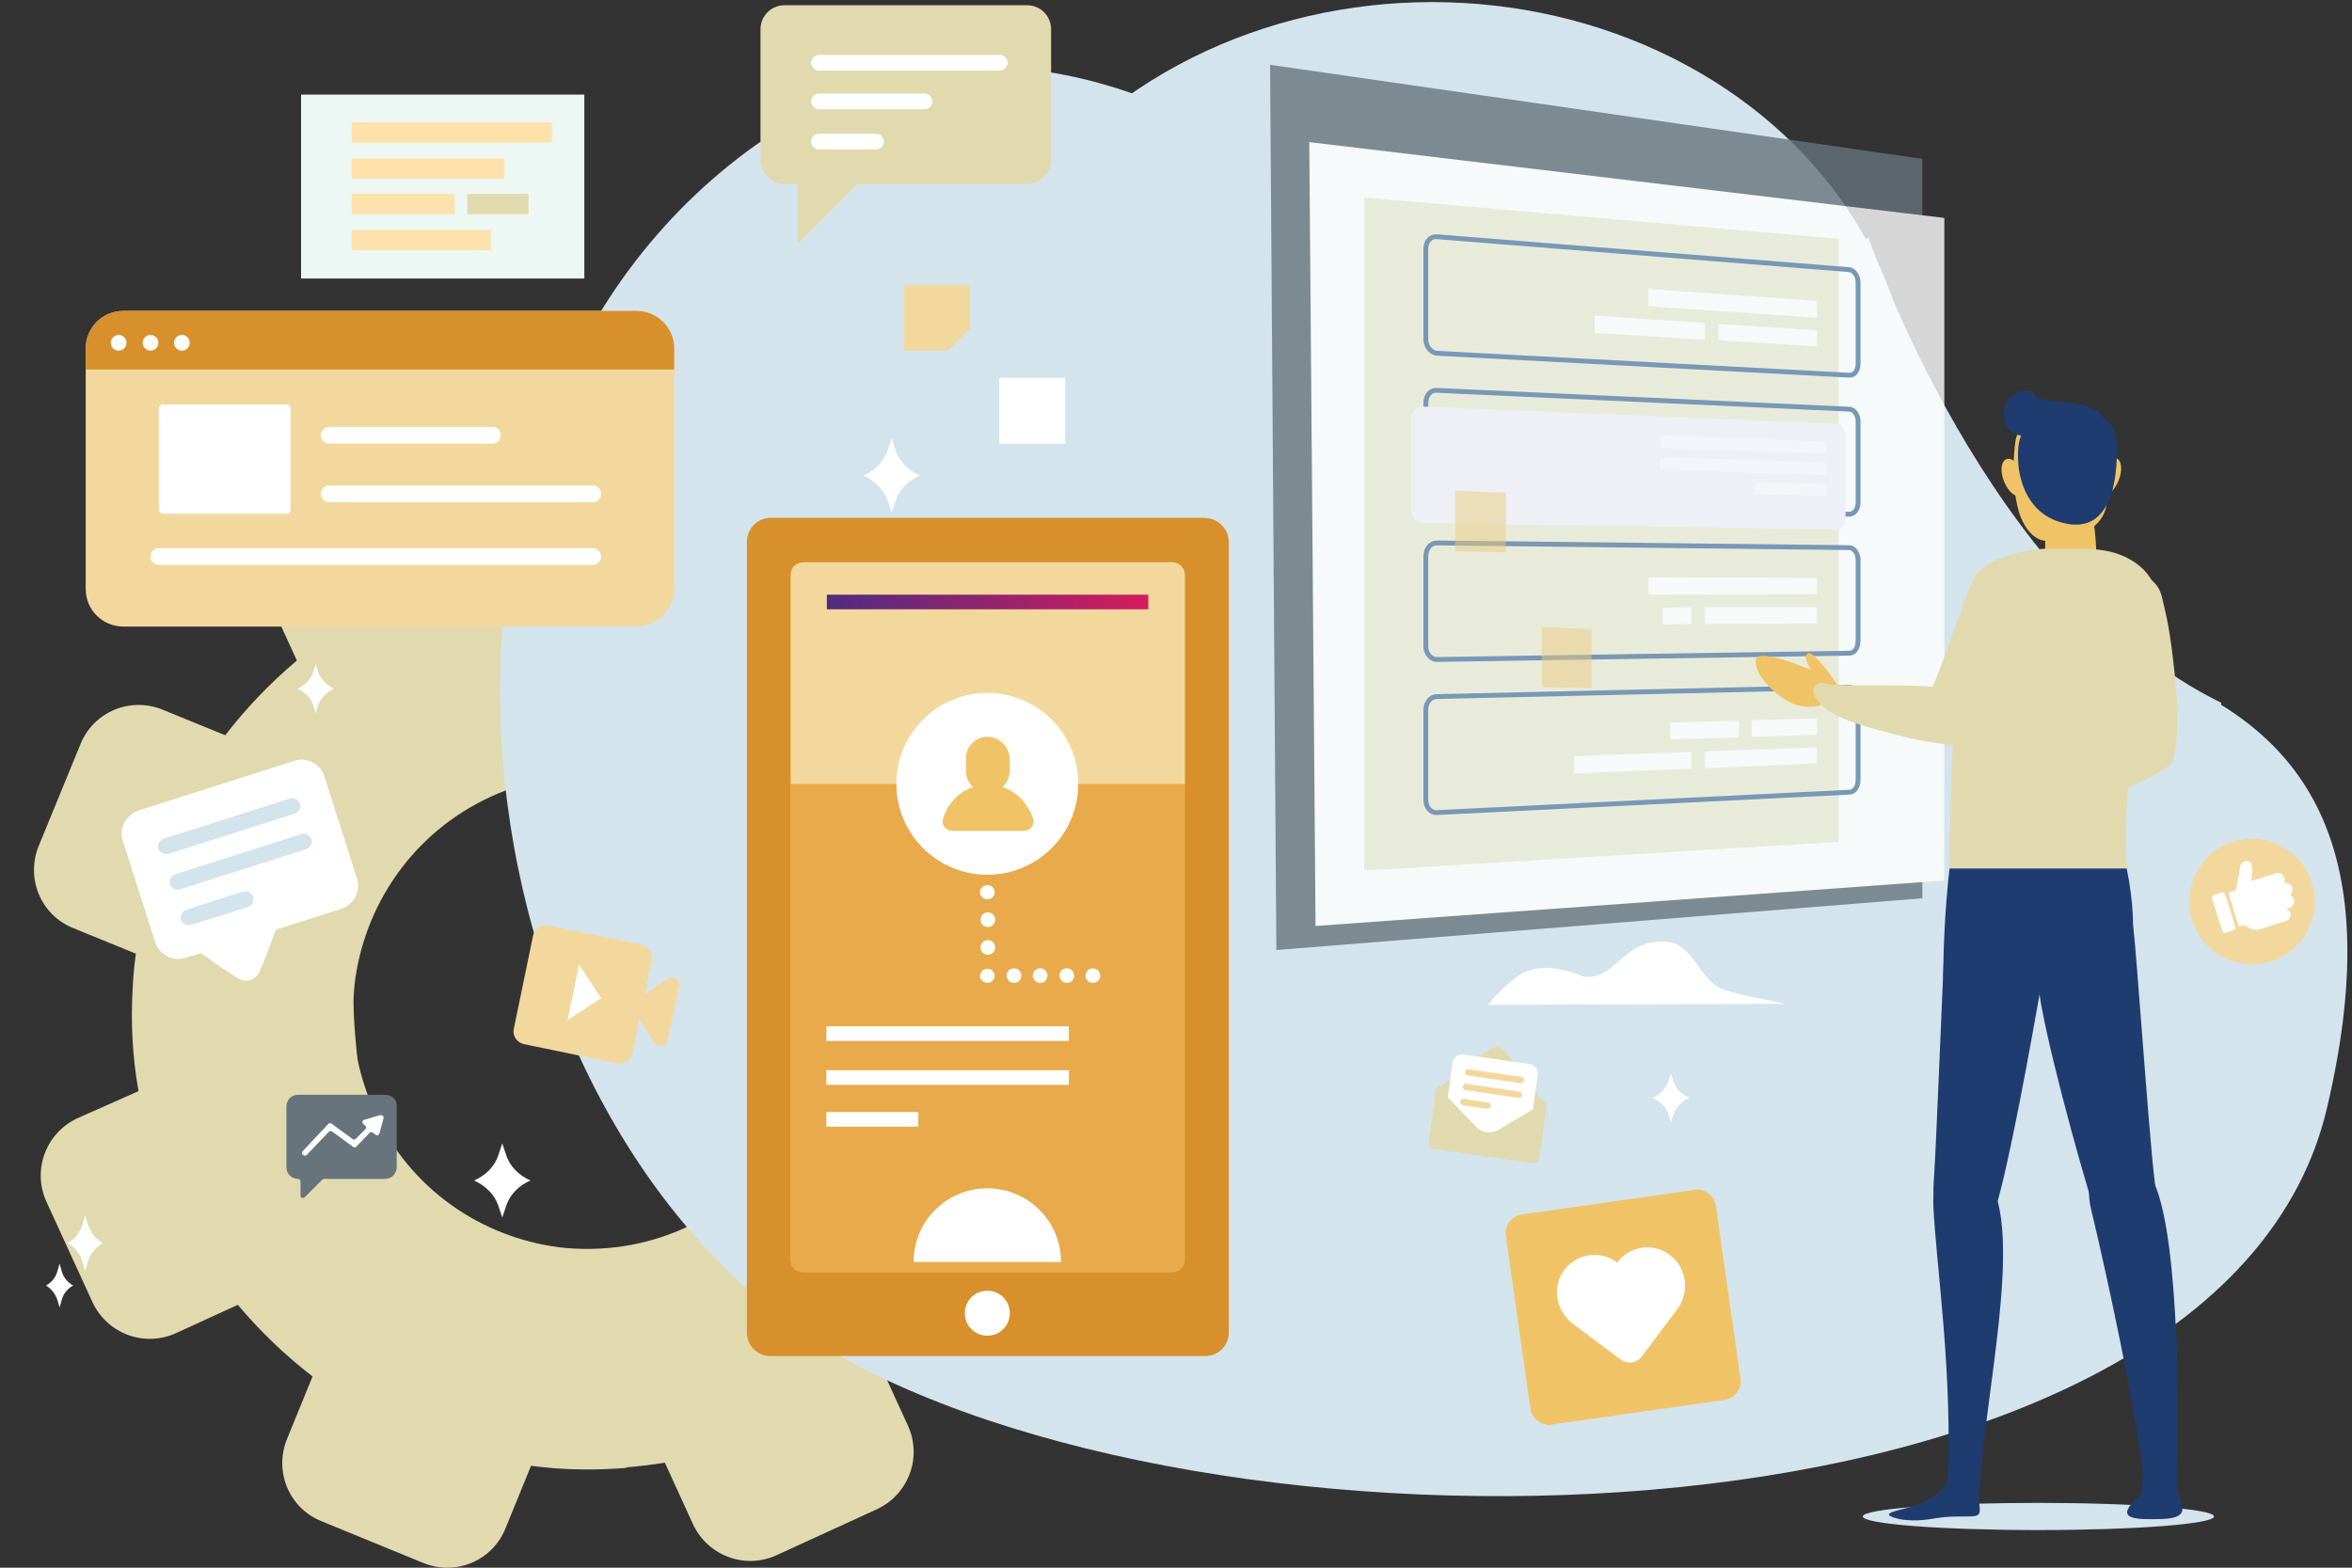 <?xml version="1.0" encoding="utf-8"?>
<!-- Generator: Adobe Illustrator 21.0.2, SVG Export Plug-In . SVG Version: 6.00 Build 0)  -->
<svg version="1.1" id="Layer_1" xmlns="http://www.w3.org/2000/svg" xmlns:xlink="http://www.w3.org/1999/xlink" x="0px" y="0px"
	 viewBox="0 0 450 300" style="enable-background:new 0 0 450 300;" xml:space="preserve">
<rect x="0" y="0" width="450" height="300" fill="#333333" stroke="none"/>
<style type="text/css">
	.st0{fill:#E1DAAF;}
	.st1{fill:#D4E4ED;}
	.st2{fill:#F3D89E;}
	.st3{fill:#D7902C;}
	.st4{fill:#FFFFFF;}
	.st5{opacity:0.8;}
	.st6{fill:#67747C;}
	.st7{opacity:0.5;fill:#E1DAAF;enable-background:new    ;}
	.st8{fill:none;stroke:#6184A8;stroke-width:0.925;stroke-miterlimit:10;}
	.st9{fill:#F6F2F9;}
	.st10{opacity:0.6;}
	.st11{opacity:0.5;fill:#F0C466;enable-background:new    ;}
	.st12{fill:#1F3C71;}
	.st13{fill:#F0C466;}
	.st14{fill:#EDF7F4;}
	.st15{fill:#FFE1AB;}
	.st16{opacity:0.47;fill:#FBC96D;enable-background:new    ;}
	.st17{fill:url(#SVGID_1_);}
</style>
<path class="st0" d="M211,210l-12-4.9c0.8-6,0.9-12.1,0.4-18.2c-14.3-0.4-28.6-1.2-42.8-2.2c4.2,20.2-5.9,41.3-25.4,50.2
	c-7.8,3.6-16.2,4.7-24.1,3.8l0,0c-15-1.9-28.7-11.2-35.4-25.9c-1.5-3.3-2.6-6.7-3.3-10.1c0,0-1-8.5-0.7-12.6c0-0.5,0.1-0.9,0.1-1.4
	l0,0c1.7-15.3,11.1-29.3,26-36.2c7.8-3.6,16.2-4.7,24.1-3.8c2.2-14.2,2.2-28.4,0-42.3c-6.6-0.4-13.3-0.1-20,1.1l-5.4-11.8
	c-2.8-6-9.9-8.7-16-5.9l-19.2,8.8c-6,2.8-8.7,9.9-5.9,16l5.4,11.8c-5.1,4.3-9.7,9.1-13.7,14.3l-12-4.9c-6.2-2.5-13.2,0.4-15.7,6.6
	l-8,19.5c-2.5,6.2,0.4,13.2,6.6,15.7l12,4.9c-0.3,2.1-0.5,4.2-0.6,6.3l0,0c-0.4,6.6-0.1,13.3,1.1,20L14.8,214c-6,2.8-8.7,9.9-5.9,16
	l8.8,19.2c2.8,6,9.9,8.7,16,5.9l11.8-5.4c4.3,5.1,9.1,9.7,14.3,13.7l-4.9,12c-2.5,6.2,0.4,13.2,6.6,15.7l19.5,8
	c6.2,2.5,13.2-0.4,15.7-6.6l4.9-12c6,0.8,12.1,0.9,18.2,0.4c0,0,0,0,0-0.1c2.5-0.2,4.9-0.5,7.4-0.9l5.4,11.8c2.8,6,9.9,8.7,16,5.9
	l19.2-8.8c6-2.8,8.7-9.9,5.9-16l-5.4-11.8c5.1-4.3,9.7-9.1,13.7-14.3l12,4.9c6.2,2.5,13.2-0.4,15.7-6.6l8-19.5
	C220,219.6,217.1,212.5,211,210z"/>
<path class="st1" d="M334.1,104.2C281.3,63.7,211-26.1,139.4,31.7C67.8,89.6,89.9,222.6,164,261.3c79.7,41.7,261.3,35.1,281.2-49.2
	C470.1,106.3,369.5,131.3,334.1,104.2z"/>
<ellipse class="st1" cx="274" cy="80.2" rx="92" ry="79.8"/>
<path class="st1" d="M357.5,45.5c0,0,22.5,67,67.5,89c-2.5,26-27,46-27,46l-160.5-42L276,80L357.5,45.5z"/>
<g>
	<g>
		<path class="st2" d="M129,66.7v46c0,4-3.2,7.2-7.2,7.2H23.6c-4,0-7.2-3.2-7.2-7.2v-46c0-4,3.2-7.2,7.2-7.2h98.2
			C125.7,59.5,129,62.7,129,66.7z"/>
	</g>
	<g>
		<path class="st3" d="M129,66.7v4H16.4v-4c0-4,3.2-7.2,7.2-7.2h98.2C125.7,59.5,129,62.7,129,66.7z"/>
		<g>
			<circle class="st4" cx="22.7" cy="65.6" r="1.5"/>
			<circle class="st4" cx="28.8" cy="65.6" r="1.5"/>
			<circle class="st4" cx="34.8" cy="65.6" r="1.5"/>
		</g>
	</g>
	<path class="st4" d="M54.8,98.3H31.2c-0.5,0-0.8-0.4-0.8-0.8V78.2c0-0.5,0.4-0.8,0.8-0.8h23.6c0.5,0,0.8,0.4,0.8,0.8v19.3
		C55.6,98,55.3,98.3,54.8,98.3z"/>
	<g>
		<path class="st4" d="M113.4,108.1h-83c-0.9,0-1.6-0.7-1.6-1.6l0,0c0-0.9,0.7-1.6,1.6-1.6h83c0.9,0,1.6,0.7,1.6,1.6l0,0
			C115,107.4,114.3,108.1,113.4,108.1z"/>
	</g>
	<g>
		<path class="st4" d="M113.4,96.1H63c-0.9,0-1.6-0.7-1.6-1.6l0,0c0-0.9,0.7-1.6,1.6-1.6h50.4c0.9,0,1.6,0.7,1.6,1.6l0,0
			C115,95.4,114.3,96.1,113.4,96.1z"/>
	</g>
	<g>
		<path class="st4" d="M94.2,84.9H63c-0.9,0-1.6-0.7-1.6-1.6l0,0c0-0.9,0.7-1.6,1.6-1.6h31.2c0.9,0,1.6,0.7,1.6,1.6l0,0
			C95.8,84.2,95.1,84.9,94.2,84.9z"/>
	</g>
</g>
<g>
	<path class="st4" d="M171.4,86.3l-0.8-2.4l-0.8,2.4c-0.7,2-2.3,3.7-4.6,4.7l0,0l0,0c2.2,1,3.9,2.7,4.6,4.7l0.8,2.4l0.8-2.4
		c0.7-2,2.3-3.7,4.6-4.7l0,0l0,0C173.7,90,172.1,88.3,171.4,86.3z"/>
	<path class="st4" d="M96.9,221.2l-0.8-2.4l-0.8,2.4c-0.7,2-2.3,3.7-4.6,4.7l0,0l0,0c2.2,1,3.9,2.7,4.6,4.7l0.8,2.4l0.8-2.4
		c0.7-2,2.3-3.7,4.6-4.7l0,0l0,0C99.2,224.9,97.6,223.2,96.9,221.2z"/>
	<path class="st4" d="M320.2,207l-0.5-1.6l-0.5,1.6c-0.5,1.3-1.5,2.4-3,3.1l0,0l0,0c1.5,0.7,2.6,1.8,3,3.1l0.5,1.6l0.5-1.6
		c0.5-1.3,1.5-2.4,3-3.1l0,0l0,0C321.7,209.4,320.6,208.3,320.2,207z"/>
	<path class="st4" d="M60.9,128.7l-0.5-1.6l-0.5,1.6c-0.5,1.3-1.5,2.4-3,3.1l0,0l0,0c1.5,0.7,2.6,1.8,3,3.1l0.5,1.6l0.5-1.6
		c0.5-1.3,1.5-2.4,3-3.1l0,0l0,0C62.5,131.1,61.4,130,60.9,128.7z"/>
</g>
<g>
	<path class="st0" d="M196.5,1h-46.4c-2.5,0-4.6,2-4.6,4.6v25c0,2.5,2.1,4.6,4.6,4.6h2.5v11.5l11.5-11.5h32.4c2.5,0,4.6-2,4.6-4.6
		v-25C201.1,3.1,199.1,1,196.5,1z"/>
	<g>
		<path class="st4" d="M156.7,25.6h10.9c0.8,0,1.5,0.7,1.5,1.5l0,0c0,0.8-0.7,1.5-1.5,1.5h-10.9c-0.8,0-1.5-0.7-1.5-1.5l0,0
			C155.2,26.2,155.9,25.6,156.7,25.6z"/>
	</g>
	<g>
		<path class="st4" d="M156.7,17.9h20.2c0.8,0,1.5,0.7,1.5,1.5l0,0c0,0.8-0.7,1.5-1.5,1.5h-20.2c-0.8,0-1.5-0.7-1.5-1.5l0,0
			C155.2,18.6,155.9,17.9,156.7,17.9z"/>
	</g>
	<g>
		<path class="st4" d="M156.7,10.5h34.6c0.8,0,1.5,0.7,1.5,1.5l0,0c0,0.8-0.7,1.5-1.5,1.5h-34.6c-0.8,0-1.5-0.7-1.5-1.5l0,0
			C155.2,11.2,155.9,10.5,156.7,10.5z"/>
	</g>
</g>
<g class="st5">
	<polygon class="st6" points="243,12.4 244.2,181.8 367.8,171.9 367.8,30.4 	"/>
	<polygon class="st4" points="251.7,177.2 372,168.5 372,41.7 250.5,27.2 	"/>
	<polygon class="st7" points="261,166.6 351.8,161.1 351.8,45.7 261,37.8 	"/>
	<path class="st8" d="M274.9,67.6l78.9,4.2c1,0.1,1.7-0.9,1.7-2.2V54c0-1.2-0.8-2.3-1.7-2.4l-78.9-6.3c-1.2-0.1-2.1,0.9-2.1,2.3V65
		C272.8,66.3,273.8,67.5,274.9,67.6z"/>
	<path class="st8" d="M274.9,96.9l78.9,1.5c1,0,1.7-1,1.7-2.2V80.6c0-1.2-0.8-2.3-1.7-2.3l-78.9-3.6c-1.2-0.1-2.1,1-2.1,2.4v17.3
		C272.8,95.7,273.8,96.9,274.9,96.9z"/>
	<path class="st9" d="M272.1,100.1l79.3,1.2c1,0,1.7-1,1.7-2.2V83.4c0-1.2-0.8-2.3-1.7-2.3l-79.3-3.3c-1.2,0-2.1,1-2.1,2.4v17.4
		C270,99,271,100.1,272.1,100.1z"/>
	<path class="st8" d="M274.9,126.2l78.9-1.2c1,0,1.7-1,1.7-2.3v-15.6c0-1.2-0.8-2.3-1.7-2.3l-78.9-0.9c-1.2,0-2.1,1.1-2.1,2.5v17.3
		C272.8,125.1,273.8,126.2,274.9,126.2z"/>
	<path class="st8" d="M274.9,155.5l78.9-3.9c1,0,1.7-1.1,1.7-2.3v-15.6c0-1.2-0.8-2.2-1.7-2.2l-78.9,1.8c-1.2,0-2.1,1.2-2.1,2.5
		v17.3C272.8,154.5,273.8,155.6,274.9,155.5z"/>
	<g class="st10">
		<polygon class="st4" points="317.7,85.7 349.4,86.8 349.4,84.5 317.7,83.3 		"/>
		<polygon class="st4" points="317.7,89.9 349.4,90.9 349.4,88.5 317.7,87.5 		"/>
		<polygon class="st4" points="335.7,94.6 349.4,94.9 349.4,92.6 335.7,92.3 		"/>
	</g>
	<polygon class="st11" points="295,131.5 304.5,131.7 304.5,120.4 295,120 	"/>
	<polygon class="st11" points="278.4,105.5 288.1,105.7 288.1,94.3 278.4,93.9 	"/>
	<polygon class="st4" points="315.4,113.8 347.6,113.7 347.6,110.6 315.4,110.5 	"/>
	<polygon class="st4" points="326.2,119.4 347.6,119.3 347.6,116.2 326.2,116.2 	"/>
	<polygon class="st4" points="318.1,119.5 323.6,119.4 323.6,116.2 318.1,116.3 	"/>
	<polygon class="st4" points="315.4,58.6 347.6,60.8 347.6,57.6 315.4,55.3 	"/>
	<polygon class="st4" points="328.8,65.1 347.6,66.3 347.6,63.2 328.8,62 	"/>
	<polygon class="st4" points="305.1,63.7 326.2,65 326.2,61.8 305.1,60.4 	"/>
	<polygon class="st4" points="335.1,141 347.6,140.6 347.6,137.5 335.1,137.8 	"/>
	<polygon class="st4" points="319.6,141.5 332.7,141.1 332.7,137.9 319.6,138.3 	"/>
	<polygon class="st4" points="326.2,147 347.6,146.1 347.6,143 326.2,143.8 	"/>
	<polygon class="st4" points="301.2,148 323.6,147.1 323.6,143.9 301.2,144.7 	"/>
</g>
<g>
	<ellipse class="st1" cx="390" cy="290.2" rx="33.6" ry="2.6"/>
	<g>
		<g>
			<path class="st0" d="M387.1,154.3c2.6,0.9,4.9,0.1,11.3-1.3c9.2-2,11.3-3.1,16.4-6.3c3.4-2.1-2.3-9.1-7.4-7.6
				c-4.4,1.3-17.7,11-20.4,11.8C385.2,151.4,385,153.6,387.1,154.3z"/>
			<path class="st0" d="M415.8,145.2c0.6-2.1,1.4-6.9,0-18.7c-0.8-7.2-1.7-10.2-2.2-12.4c-1-3.9-5-4.9-6.7-3.6
				c-2.7,2-5.1,6.5-4.7,8.6c2.2,11.6,4.7,20.4,4.7,23.3C406.9,146.6,415,147.7,415.8,145.2z"/>
			<path class="st12" d="M410.2,282.1c-0.4,1.5-0.3,2.1-0.4,3.1c-0.2,1.2-1.4,1.7-2.1,2.7c-0.8,1.1-1.9,2.7,2.7,2.8
				c4.9,0.1,7.9-0.1,7-2.8c-0.8-2.7-1-3.9-0.9-4.8s0-1.8-0.6-2.3C415.3,280.3,410.9,279.4,410.2,282.1z"/>
			<path class="st13" d="M350.6,130c-1.6-0.8-14.6-6.7-14.7-3.6c-0.1,3.4,4.5,6.9,6.2,7.8c3.1,1.8,6.9,1.1,8.3-0.5
				C351.6,132.6,352.1,130.8,350.6,130z"/>
			<path class="st13" d="M350.2,129.1c-0.5-0.7-3.5-4.6-4.3-4.1c-1.2,0.8,0.7,3.4,1.9,5.2c0.7,1,2.2,1.8,2.9,1.2
				C351.3,130.8,351,130.2,350.2,129.1z"/>
			<path class="st12" d="M372.1,284.3c-0.4,0.7-2.2,2.4-4.8,3.5c-2.6,1.1-8,1.6-5,2.6s6.6,0.4,8.3,0.1c1.8-0.3,3.5-0.3,5.6-0.3
				c2.8,0,2.8-0.2,2.4-3.2C378.2,282.9,373.4,282,372.1,284.3z"/>
			<path class="st13" d="M403.7,91.7c-0.6,5.6-0.7,6.9-3.2,9.2c-2.5,2.3-6.3,2.6-8.9,2.6c-2.9,0-4.8-3.5-5.4-5.8
				c-0.7-2.5-1.4-7.1-0.6-13.2c0.4-3.1,4.3-6.9,8.2-6.9C397.8,77.5,405,78,403.7,91.7z"/>
			<path class="st0" d="M347.5,133.7c1.8,2.2,3.2,3.4,9.4,5.3c8.5,2.5,13.4,3.4,17.7,3.6c4,0.3,3.3-9.2-1.8-10.7
				c-4.4-1.3-20.9-0.3-23.5-1.1C347.5,130.2,346.1,131.9,347.5,133.7z"/>
			<path class="st0" d="M375,140.2c1.7-1.4,4.9-5.1,10.1-15.8c3.2-6.5,4.1-9.5,4.8-11.7c1.2-3.8-1.6-6.8-3.7-6.7
				c-3.4,0.2-7.8,2.7-8.6,4.7c-4.4,11-7,19.7-8.6,22.2C366.8,136.5,373.1,141.8,375,140.2z"/>
			<path class="st13" d="M400.8,101.6c0.2,1.9,0.3,4.2,0.4,6.2c0.1,2.7-2,5.2-4.7,5.4c-0.1,0-0.2,0-0.3,0c-2.4,0-5.3-2.2-5.1-4.6
				c0.1-1.6,0.2-3.2,0.2-4.6c0-2.7,1.7-5,4.2-5.9l0,0C398,97.3,400.6,99,400.8,101.6z"/>
			<path class="st0" d="M412.1,125.6c-4.5,14.8-6,30.3-5.1,40.6h-34c0,0,0.2-31.8,2.5-49.2c0.5-4.1,2.9-7.7,7.2-10
				c2.6-1.4,7.2-2,9-2h6.3c2.1,0,4.6,0.2,6.6,0.8C413.8,108.7,414.7,117,412.1,125.6z"/>
			<path class="st12" d="M406.8,187c0,0,2.9-7.1,0.1-20.8H373c0,0-1.2,9.7-1.2,20.8H406.8z"/>
			<g>
				<g>
					<path class="st12" d="M400.1,231.5c-2.7-11.1,8.6-13,12.1-5c5,11.3,4.6,47.5,4.4,54.7c0,0.9,0.1,2.1-0.4,2.4
						c-0.9,0.6-2.8,0.6-3.6,0.6c-1.3,0-2.5,0-2.6-1.6C409.2,272,402.7,242.2,400.1,231.5z"/>
					<path class="st12" d="M390,188.5c-1.2-13.7,4.2-24.4,12.8-19.9c3.6,1.9,4.9,5.7,5.4,9.3s3.1,41,4,47.7
						c2.1,15.2-9.9,11.1-11.2,6.9C397.6,221.9,390.6,196,390,188.5z"/>
				</g>
			</g>
			<path class="st12" d="M378.7,286.8c0.4-16.2,7.3-44.5,3.3-57.7c-2.5-8.4-12.6-8.6-12.1,1.7c0.5,11,3.8,32.4,2.7,53.6
				C372.4,286.5,378.6,288.6,378.7,286.8z"/>
			<path class="st12" d="M381.6,231.9c-1.3,4.2-12.8,9.1-11.6-6.2c0.5-6.8,1.9-44.3,2.2-47.9c0.3-3.6,0.9-8.9,2.7-9.6
				c9.1-3.3,17.9,7.5,15.5,21.1C388.8,198.3,384.4,223.2,381.6,231.9z"/>
			
				<ellipse transform="matrix(0.926 -0.378 0.378 0.926 -5.92 152.464)" class="st13" cx="385.2" cy="91.3" rx="2" ry="3.8"/>
			
				<ellipse transform="matrix(0.378 -0.926 0.926 0.378 166.422 430.343)" class="st13" cx="403.5" cy="91.3" rx="3.8" ry="2"/>
			<path class="st12" d="M401.9,80.7c-2.2,3.3-12.8,3.6-16.2,2.4c-3.4-1.2-3.2-7.9,1.7-8.3c2.8,0,0.8,0.7,3,1.6
				C391.6,76.7,404.3,77.2,401.9,80.7z"/>
		</g>
		<path class="st12" d="M390,80.1c-3.3,2-4,3.7-3.9,7.7s1.8,10.9,9.2,12.4c7.4,1.5,9.2-5.8,9.6-10.9s0.2-8.9-3.6-9.8
			C395.8,78.2,392,78.9,390,80.1z"/>
	</g>
</g>
<g>
	<polygon class="st2" points="185.6,54.5 185.6,62.8 181.3,67.1 173,67.1 173,54.5 	"/>
	<polygon class="st2" points="185.6,62.8 181.3,67.1 181.3,62.8 	"/>
</g>
<g>
	<g>
		<rect x="191.2" y="72.3" class="st4" width="12.6" height="12.6"/>
	</g>
</g>
<g>
	<g>
		<path class="st4" d="M15.8,241.5l0.5,1.8l0.5-1.8c0.4-1.5,1.5-2.8,2.9-3.6l0,0l0,0c-1.4-0.8-2.4-2.1-2.9-3.6l-0.5-1.8l-0.5,1.8
			c-0.4,1.5-1.5,2.8-2.9,3.6l0,0l0,0C14.3,238.6,15.3,239.9,15.8,241.5z"/>
		<path class="st4" d="M11,248.8l0.4,1.4l0.4-1.4c0.3-1.2,1.1-2.2,2.2-2.8l0,0l0,0c-1.1-0.6-1.9-1.6-2.2-2.8l-0.4-1.4l-0.4,1.4
			c-0.3,1.2-1.1,2.2-2.2,2.8l0,0l0,0C9.8,246.6,10.6,247.6,11,248.8z"/>
	</g>
</g>
<g>
	<path class="st4" d="M56.3,145.6l-29.8,9.5c-2.4,0.8-3.8,3.4-3,5.8l6.2,19.4c0.8,2.4,3.4,3.8,5.8,3l2.9-0.9c0,0,5.4,3.8,7.3,4.9
		c1.4,0.8,3.2,0.2,3.9-1.2c0.9-2,3.2-8.2,3.2-8.2l12.5-4c2.4-0.8,3.8-3.4,3-5.8l-6.2-19.4C61.4,146.2,58.7,144.8,56.3,145.6z"/>
	<path class="st1" d="M56.4,155.7l-24.2,7.7c-0.8,0.2-1.6-0.2-1.9-1s0.2-1.6,1-1.9l24.2-7.7c0.8-0.2,1.6,0.2,1.9,1
		C57.6,154.6,57.2,155.4,56.4,155.7z"/>
	<path class="st1" d="M58.6,162.5l-24.2,7.7c-0.8,0.2-1.6-0.2-1.9-1c-0.3-0.8,0.2-1.6,1-1.9l24.2-7.7c0.8-0.2,1.6,0.2,1.9,1
		C59.8,161.4,59.3,162.3,58.6,162.5z"/>
	<path class="st1" d="M47.4,173.6L36.5,177c-0.8,0.2-1.6-0.2-1.9-1c-0.2-0.8,0.2-1.6,1-1.9l10.9-3.5c0.8-0.2,1.6,0.2,1.9,1
		C48.7,172.5,48.2,173.3,47.4,173.6z"/>
</g>
<g>
	<ellipse transform="matrix(0.955 -0.298 0.298 0.955 -31.813 136.231)" class="st2" cx="430.7" cy="172.4" rx="12" ry="12"/>
	<g>
		<path class="st4" d="M430.1,164.8c-0.7-0.1-1.4,0.3-1.5,1.1c0,0-0.2,2.1-0.9,4.5l-1.2,0.4c-0.1,0-0.2,0.1-0.1,0.2l1.9,6.2
			c0,0.1,0.1,0.2,0.2,0.1l0.9-0.3c0.9,0.8,2.1,1.1,3.2,0.8l0.5-0.2l3.4-1.1l0.8-0.2c0.7-0.2,1.1-0.9,0.9-1.6
			c-0.1-0.3-0.4-0.6-0.7-0.8l0.5-0.2c0.7-0.2,1.1-0.9,0.9-1.6c-0.1-0.4-0.4-0.7-0.8-0.8c0.4-0.3,0.6-0.9,0.5-1.4
			c-0.2-0.7-0.9-1.1-1.6-0.9l0,0c0.2-0.3,0.2-0.7,0.1-1c-0.2-0.7-0.9-1.1-1.6-0.9l-4.8,1.5C430.9,167.1,431.3,165,430.1,164.8z"/>
		<path class="st4" d="M425.8,178.5l1.6-0.5c0.2-0.1,0.4-0.3,0.3-0.6l-2-6.3c-0.1-0.2-0.3-0.4-0.6-0.3l-1.6,0.5
			c-0.2,0.1-0.4,0.3-0.3,0.6l2,6.3C425.2,178.4,425.5,178.6,425.8,178.5z"/>
	</g>
</g>
<path class="st4" d="M284.6,192.3c0,0,2-2.3,3.3-3.4c2.2-1.9,4.8-5.3,13-2.8c0.6,0.2,1.3,0.5,1.9,0.7c0.7,0.3,3,0.3,5.3-1.5
	c3.6-2.9,5.1-5.1,10.1-5.1c5.8-0.1,6.7,7.2,11.2,9c2.9,1.2,10.5,2.4,12,2.9L284.6,192.3z"/>
<g>
	<path class="st6" d="M73.7,209.5H57c-1.2,0-2.2,1-2.2,2.2v11.7c0,1.2,1,2.2,2.2,2.2l0,0c0.3,0,0.5,0.2,0.5,0.5v2.7
		c0,0.4,0.5,0.6,0.8,0.3l3.4-3.4c0.1-0.1,0.2-0.1,0.3-0.1h11.7c1.2,0,2.2-1,2.2-2.2v-11.7C76,210.5,75,209.5,73.7,209.5z"/>
	<path class="st4" d="M72.7,213.4l-3,0.9c-0.4,0.1-0.5,0.5-0.2,0.8l0.4,0.3c0.2,0.2,0.2,0.5,0,0.7l-1.8,1.8
		c-0.2,0.2-0.4,0.2-0.6,0.1l-4.1-3c-0.2-0.1-0.5-0.1-0.6,0.1l-4.9,5.2c-0.2,0.2-0.2,0.5,0,0.7H58c0.2,0.2,0.5,0.2,0.7,0l4.2-4.4
		c0.2-0.2,0.4-0.2,0.6-0.1l4.1,3c0.2,0.1,0.5,0.1,0.6-0.1l2.5-2.6c0.2-0.2,0.5-0.2,0.7,0l0.4,0.3c0.3,0.3,0.7,0.1,0.8-0.2l0.8-3
		C73.4,213.6,73.1,213.3,72.7,213.4z"/>
</g>
<g>
	<rect x="57.6" y="18.1" class="st14" width="54.2" height="35.2"/>
	<rect x="67.3" y="23.4" class="st15" width="38.3" height="3.9"/>
	<rect x="67.3" y="30.3" class="st15" width="29.2" height="3.9"/>
	<rect x="67.3" y="37.1" class="st15" width="19.7" height="3.9"/>
	<rect x="89.4" y="37.1" class="st0" width="11.7" height="3.9"/>
	<rect x="67.3" y="44" class="st15" width="26.6" height="3.9"/>
</g>
<path class="st3" d="M235.1,103.7V255c0,2.5-2,4.5-4.5,4.5h-83.2c-2.5,0-4.5-2-4.5-4.5V103.7c0-2.5,2-4.6,4.5-4.6h83.2
	C233,99.2,235.1,101.2,235.1,103.7z"/>
<path class="st16" d="M226.7,110v131.1c0,1.4-1.1,2.4-2.5,2.4h-70.5c-1.4,0-2.5-1.1-2.5-2.4V110c0-1.4,1.1-2.4,2.5-2.4h70.5
	C225.6,107.6,226.7,108.7,226.7,110z"/>
<g>
	<path class="st4" d="M188.9,255.6L188.9,255.6c-2.4,0-4.3-1.9-4.3-4.3l0,0c0-2.4,1.9-4.3,4.3-4.3l0,0c2.4,0,4.3,1.9,4.3,4.3l0,0
		C193.2,253.7,191.3,255.6,188.9,255.6z"/>
</g>
<path class="st2" d="M226.7,110v40h-75.4v-40c0-1.4,1.1-2.4,2.5-2.4h70.5C225.6,107.6,226.7,108.7,226.7,110z"/>
<circle class="st4" cx="188.9" cy="150" r="17.4"/>
<path class="st13" d="M191.8,150.6c0.9-0.8,1.4-1.9,1.4-3.1v-2.1c0-2.3-1.8-4.3-4.1-4.4c-2.4-0.1-4.3,1.8-4.3,4.2v2.3
	c0,1.2,0.5,2.4,1.4,3.1c-2.8,0.9-5,3.3-5.8,6.2c-0.3,1.1,0.6,2.2,1.8,2.2h13.7c1.2,0,2.1-1.1,1.8-2.2
	C196.8,153.9,194.6,151.5,191.8,150.6z"/>
<g>
	<path class="st4" d="M188.9,172.1c-0.4,0-0.7-0.2-1-0.4c-0.3-0.3-0.4-0.6-0.4-1c0-0.2,0-0.4,0.1-0.5c0.1-0.2,0.2-0.3,0.3-0.4
		c0.1-0.1,0.1-0.1,0.2-0.2c0.1-0.1,0.2-0.1,0.3-0.1s0.2-0.1,0.3-0.1c0.2,0,0.4,0,0.5,0s0.2,0,0.3,0.1c0.1,0,0.2,0.1,0.2,0.1
		c0.1,0,0.2,0.1,0.2,0.2c0.1,0.1,0.2,0.3,0.3,0.4c0.1,0.2,0.1,0.3,0.1,0.5c0,0.4-0.1,0.7-0.4,1C189.7,171.9,189.3,172.1,188.9,172.1
		z"/>
	<path class="st4" d="M187.6,181.3c0-0.8,0.6-1.4,1.4-1.4l0,0c0.8,0,1.4,0.6,1.4,1.4l0,0c0,0.8-0.6,1.4-1.4,1.4l0,0
		C188.2,182.7,187.6,182.1,187.6,181.3z M187.6,176c0-0.8,0.6-1.4,1.4-1.4l0,0c0.8,0,1.4,0.6,1.4,1.4l0,0c0,0.8-0.6,1.4-1.4,1.4l0,0
		C188.2,177.4,187.6,176.8,187.6,176z"/>
	<path class="st4" d="M188.9,188.1c-0.4,0-0.7-0.2-1-0.4c-0.1-0.1-0.2-0.3-0.3-0.4c-0.1-0.2-0.1-0.3-0.1-0.5c0-0.4,0.2-0.7,0.4-1
		c0.1-0.1,0.1-0.1,0.2-0.2c0.1,0,0.2-0.1,0.3-0.1s0.2-0.1,0.3-0.1c0.2,0,0.4,0,0.5,0s0.2,0,0.3,0.1c0.1,0,0.2,0.1,0.2,0.1
		c0.1,0.1,0.2,0.1,0.2,0.2c0.1,0.1,0.2,0.3,0.3,0.4c0.1,0.2,0.1,0.4,0.1,0.5c0,0.4-0.1,0.7-0.4,1
		C189.7,187.9,189.3,188.1,188.9,188.1z"/>
	<path class="st4" d="M202.7,186.7c0-0.8,0.6-1.4,1.4-1.4l0,0c0.8,0,1.4,0.6,1.4,1.4l0,0c0,0.8-0.6,1.4-1.4,1.4l0,0
		C203.3,188.1,202.7,187.4,202.7,186.7z M197.6,186.7c0-0.8,0.6-1.4,1.4-1.4l0,0c0.8,0,1.4,0.6,1.4,1.4l0,0c0,0.8-0.6,1.4-1.4,1.4
		l0,0C198.3,188.1,197.6,187.4,197.6,186.7z M192.6,186.7c0-0.8,0.6-1.4,1.4-1.4l0,0c0.8,0,1.4,0.6,1.4,1.4l0,0
		c0,0.8-0.6,1.4-1.4,1.4l0,0C193.2,188.1,192.6,187.4,192.6,186.7z"/>
	<path class="st4" d="M209.1,188.1c-0.4,0-0.7-0.2-1-0.4c-0.3-0.3-0.4-0.6-0.4-1s0.2-0.7,0.4-1c0.5-0.5,1.4-0.5,2,0
		c0.2,0.3,0.4,0.6,0.4,1s-0.1,0.7-0.4,1C209.9,187.9,209.5,188.1,209.1,188.1z"/>
</g>
<rect x="158.1" y="196.4" class="st4" width="46.4" height="2.8"/>
<rect x="158.1" y="204.8" class="st4" width="46.4" height="2.8"/>
<rect x="158.1" y="212.8" class="st4" width="17.6" height="2.8"/>
<path class="st4" d="M174.8,241.5c0-7.8,6.3-14.1,14.1-14.1s14.1,6.3,14.1,14.1"/>
<linearGradient id="SVGID_1_" gradientUnits="userSpaceOnUse" x1="158.2" y1="184.69" x2="219.7" y2="184.69" gradientTransform="matrix(1 0 0 -1 0 299.89)">
	<stop  offset="0" style="stop-color:#4F2C7F"/>
	<stop  offset="1" style="stop-color:#D41C5C"/>
</linearGradient>
<rect x="158.2" y="113.8" class="st17" width="61.5" height="2.8"/>
<g>
	<g>
		<g>
			<path class="st13" d="M328.3,230.8l4.7,33c0.3,2-1.1,3.8-3.1,4.1l-33,4.7c-0.4,0.1-0.7,0.1-1.1,0l0,0c-1.5-0.2-2.8-1.5-3-3.1
				l-4.7-33c-0.3-2,1.1-3.8,3.1-4.1l33-4.7C326.2,227.4,328,228.8,328.3,230.8z"/>
		</g>
		<path class="st4" d="M319.8,240.4c-3.2-2.7-7.9-2.1-10.4,1.2c-3.3-2.5-8-1.7-10.3,1.7c-2.2,3.2-1.3,7.6,1.8,10l9.2,6.9
			c1.3,0.9,3,0.7,4-0.6l6.9-9.2C323.2,247.4,322.8,242.9,319.8,240.4z"/>
	</g>
	<g>
		<path class="st0" d="M288.1,201.3l7.7,10.4l-21.2-3l10.3-7.8C286,200.1,287.4,200.3,288.1,201.3z"/>
		<g>
			<path class="st0" d="M295.9,211.7l-1.4,10c-0.1,0.6-0.6,0.9-1.1,0.9l-19.2-2.7c-0.6-0.1-0.9-0.6-0.9-1.1l1.4-10
				c0-0.3,0.2-0.5,0.4-0.7c0.2-0.1,0.4-0.2,0.7-0.2l19.2,2.7c0.3,0,0.5,0.2,0.6,0.4C295.8,211.1,295.9,211.4,295.9,211.7z"/>
			<path class="st0" d="M295.7,210.9l-2.4,1.4l-6.6,3.9c-1.4,0.8-3.2,0.6-4.3-0.6L277,210l-1.9-2c0.2-0.1,0.4-0.2,0.7-0.2l19.2,2.7
				C295.3,210.6,295.5,210.7,295.7,210.9z"/>
		</g>
		<g>
			<path class="st4" d="M294.2,205.7l-0.9,6.6l-6.6,3.9c-1.4,0.8-3.2,0.6-4.3-0.6L277,210l0.9-6.6c0.1-1,1.1-1.7,2.1-1.6l12.5,1.8
				C293.6,203.7,294.4,204.7,294.2,205.7z"/>
			<path class="st2" d="M290.9,207.3l-10.1-1.5c-0.3,0-0.6-0.4-0.5-0.7c0-0.3,0.4-0.6,0.7-0.5l10.1,1.5c0.3,0,0.6,0.4,0.5,0.7
				S291.2,207.3,290.9,207.3z"/>
			<path class="st2" d="M290.5,210.1l-10.1-1.5c-0.3,0-0.6-0.4-0.5-0.7c0-0.3,0.4-0.6,0.7-0.5l10.1,1.5c0.3,0,0.6,0.4,0.5,0.7
				C291.1,210,290.8,210.2,290.5,210.1z"/>
			<path class="st2" d="M284.5,212.2l-4.6-0.7c-0.3,0-0.6-0.4-0.5-0.7c0-0.3,0.4-0.6,0.7-0.5l4.6,0.7c0.3,0,0.6,0.4,0.5,0.7
				S284.8,212.2,284.5,212.2z"/>
		</g>
	</g>
	<g>
		<path class="st2" d="M127.8,187.3l-4.4,2.9l1.3-6.5c0.3-1.3-0.6-2.6-1.9-2.9l-17.9-3.7c-1.3-0.3-2.6,0.6-2.9,1.9l-3.7,17.9
			c-0.3,1.3,0.6,2.6,1.9,2.9l17.9,3.7c1.3,0.3,2.6-0.6,2.9-1.9l1.3-6.5l2.9,4.4c0.7,1.1,2.4,0.8,2.6-0.5l2.1-10.1
			C130.3,187.5,128.9,186.6,127.8,187.3z"/>
		<polygon class="st4" points="110.8,184.6 108.6,195.2 115,191 		"/>
	</g>
</g>
</svg>